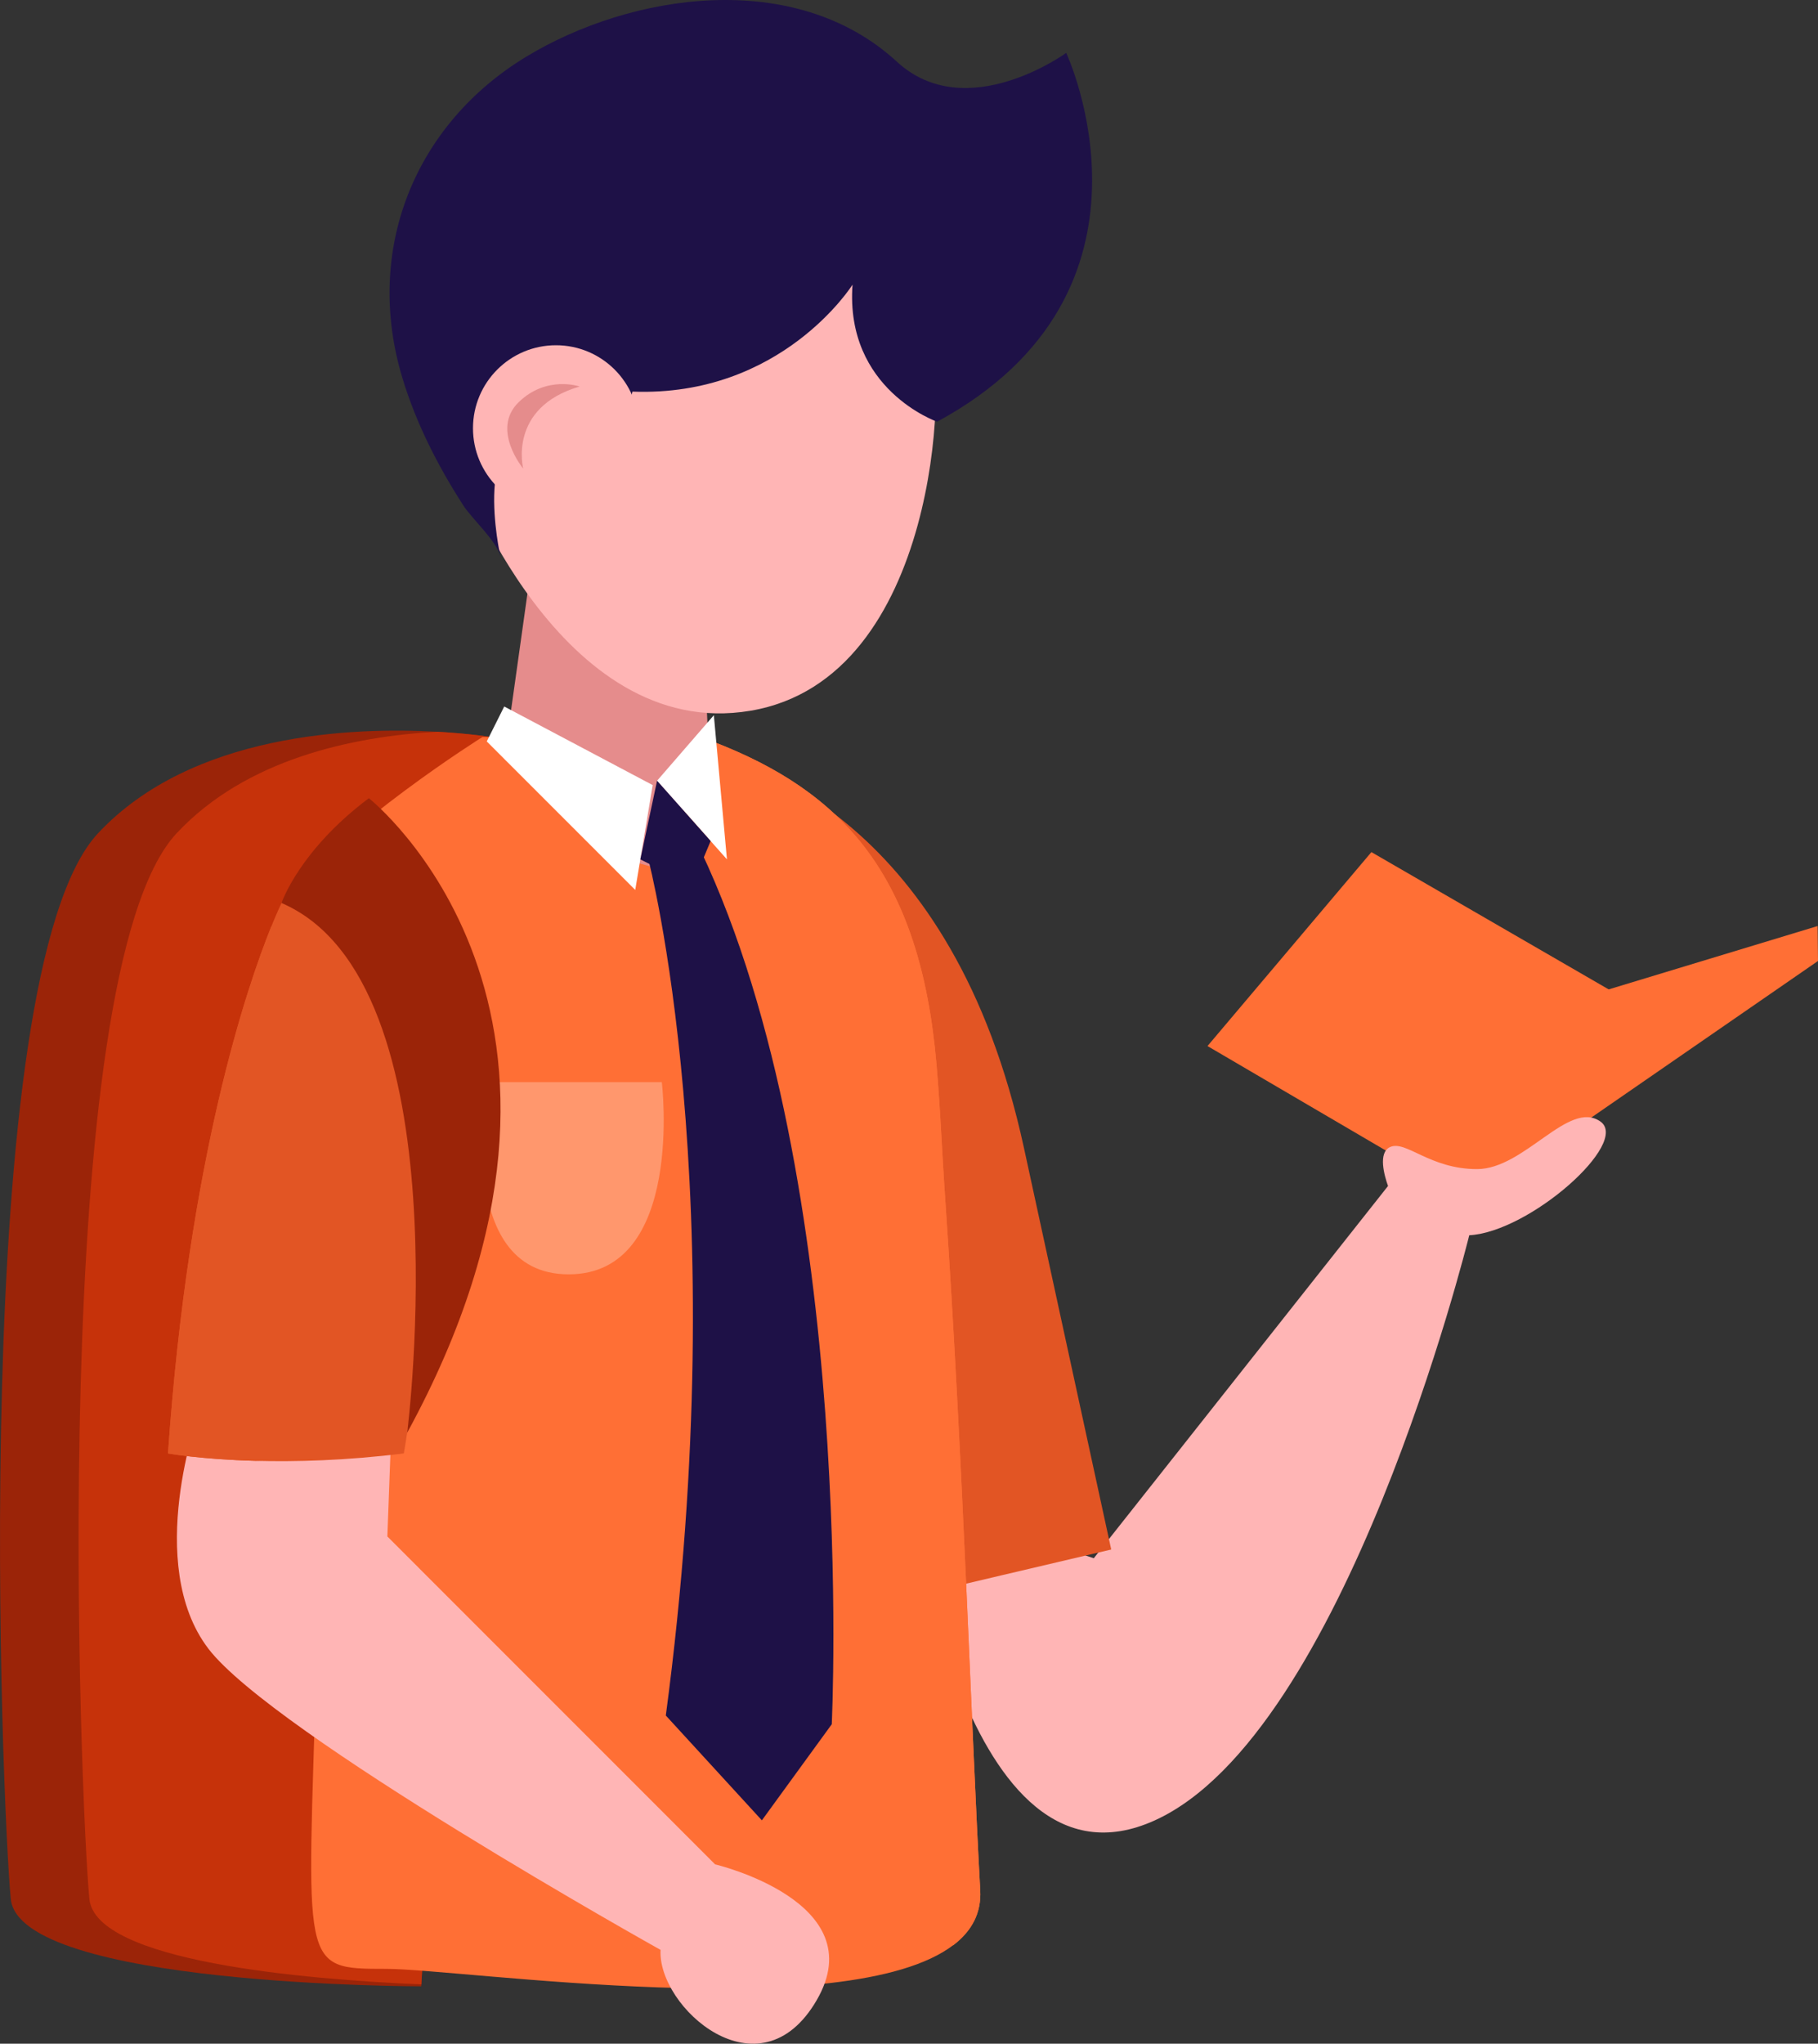 <?xml version="1.0" encoding="UTF-8"?> <svg xmlns="http://www.w3.org/2000/svg" id="Layer_2" data-name="Layer 2" viewBox="0 0 1496.53 1681.86"><rect x="0" y="0" width="1496.53" height="1681.86" fill="#333333" stroke="none"/><defs><style> .cls-1 { fill: #e58c8c; } .cls-2 { fill: #fff; } .cls-3 { opacity: .11; } .cls-3, .cls-4, .cls-5 { fill: none; } .cls-6 { fill: #ff6f35; } .cls-7 { fill: #e25524; } .cls-8 { fill: #ffb5b5; } .cls-9 { fill: #c6320a; } .cls-4 { opacity: .28; } .cls-10 { fill: #1e1147; } .cls-11 { fill: #9b2408; } .cls-5 { opacity: .38; } </style></defs><g id="Layer_1-2" data-name="Layer 1"><g><polygon class="cls-6" points="993.98 860.84 1211.01 987.97 1496.53 790.83 1496.22 762.08 1324.22 814.22 1128.9 701.24 993.98 860.84"></polygon><path class="cls-8" d="m1317.34,922.89c-26.06-18.1-62.41,39.22-101.49,39.22s-58.63-24.13-71.65-18.1c-10.02,4.64-4.64,23.51-1.61,32l-242.23,306.35-150.98-50.33s43.14,337.9,201.3,266.01c156.56-71.16,256.75-473.32,258.77-481.49,49.81-2.67,132.78-76.37,107.89-93.66Z"></path><path class="cls-7" d="m914.73,1275.17l-90.8,21.35-31.42,7.41-255.22-693.77s148.17,2.3,244.8,170.24c24.8,42.92,46.08,96.7,60.75,164.06l71.89,330.71Z"></path><g class="cls-3"><path d="m823.93,1296.52l-31.42,7.41-255.22-693.77s111.87-16.97,208.49,150.98c50.33,57.52,73.62,435.96,78.15,535.39Z"></path></g><path class="cls-11" d="m404.29,606.56l-57.44,1026.5-.07,1.58s-330.71,0-337.9-71.89c-7.19-71.89-35.95-762.07,71.89-877.1,77.21-82.39,209.71-87.35,278.73-83.47,27.39,1.51,44.79,4.39,44.79,4.39Z"></path><path class="cls-9" d="m404.29,606.56l-57.44,1026.5c-96.63-4.17-268.09-18.76-273.27-70.31-7.19-71.89-35.95-762.07,71.89-877.1,57.08-60.97,144.51-79.51,214.03-83.47,27.39,1.51,44.79,4.39,44.79,4.39Z"></path><path class="cls-6" d="m806.89,1555.56c1.08,18.91-7.12,33.65-22,45.08,0,0-.07-.07-.07,0-87.21,66.79-405.41,19.63-466.81,19.63-71.89,0-64.7,0-57.52-251.63,7.19-251.63-7.19-575.15-28.76-625.48,50.33-64.7,165.36-136.6,165.36-136.6h179.73c109.13,39.33,176.14,104.25,192.68,255.08,3.95,36.67,5.39,78.8,8.63,125.96,14.38,208.49,21.57,438.55,28.76,567.96Z"></path><path class="cls-6" d="m806.89,1555.56c1.08,18.91-7.12,33.65-22,45.08,0,0-.07-.07-.07,0-117.33,39.11-376.15,1.65-430.86,1.65-71.89,0-64.7,0-57.52-251.63,7.19-251.63-7.19-575.15-28.76-625.48,34.87-44.86,100.94-93.17,138.11-118.62h171.04c109.13,39.33,176.14,104.25,192.68,255.08,3.95,36.67,5.39,78.8,8.63,125.96,14.38,208.49,21.57,438.55,28.76,567.96Z"></path><g class="cls-3"><path d="m784.82,1600.63c-87.21,66.79-405.41,19.63-466.81,19.63-71.89,0-64.7,0-57.52-251.63,7.19-251.63-7.19-575.15-28.76-625.48,50.33-64.7,165.36-136.6,165.36-136.6h8.7c-37.17,25.45-103.24,73.76-138.11,118.62,21.57,50.33,35.95,373.85,28.76,625.48-7.19,251.63-14.38,251.63,57.52,251.63,54.71,0,313.53,37.46,430.86-1.65Z"></path></g><g class="cls-4"><path class="cls-2" d="m401,890.54h143.79s19.17,158.17-76.69,158.17-67.1-158.17-67.1-158.17Z"></path></g><path class="cls-1" d="m583.59,620.94l-7.91,17.11-35.23,76.35-39.11-10.78-86.27-79.08,24.73-176.14,34.36,5.46h.07l102.16,16.1,7.19,150.98Z"></path><g class="cls-5"><path d="m583.59,620.94l-3.16,3.59c-39.04-12.94-105.76-32.06-126.75-111.15-8.12-30.63,1.65-49.03,20.49-59.53h.07l102.16,16.1,7.19,150.98Z"></path></g><path class="cls-8" d="m766.12,288c11.98,16.43,8.5,270.59-148.45,296.92-156.95,26.33-238.29-197.47-238.29-197.47l22.28-142.05,245.52-34.27,88.57-7.94,30.36,84.81Z"></path><polygon class="cls-2" points="415.07 581.4 537.29 646.1 522.91 732.37 400.69 610.15 415.07 581.4"></polygon><polygon class="cls-2" points="540.88 642.51 598.4 707.21 587.62 588.59 540.88 642.51"></polygon><polygon class="cls-10" points="527.11 707.21 569.64 728.78 584.98 692.11 540.88 642.51 527.11 707.21"></polygon><path class="cls-10" d="m533.7,707.21s71.89,273.2,14.38,704.56l79.08,86.27,57.52-79.08s21.57-445.74-107.84-718.94l-43.14,7.19Z"></path><path class="cls-10" d="m771.42,347.05s-75.9-26.46-69.64-112.8c0,0-58.21,92.75-181.18,88.02,0,0-6.68,42.62-70.61,32.59-63.89-10.02-38.04,103.08-38.02,103.2-2.87-12.57-23.38-30.99-30.46-41.94-21.01-32.5-38.87-67.55-50.15-104.66-32.13-105.7,9.95-209.16,101.93-264.86,85.79-51.96,220.93-73.14,304.99,4.17,57.24,52.64,139.4-7.25,139.4-7.25,0,0,92,196.36-106.28,303.53h0Z"></path><circle class="cls-8" cx="457.65" cy="352.42" r="68.3"></circle><path class="cls-8" d="m322.33,1170.76l-3.46,93.67,269.79,269.84s130.74,30.76,83.61,111.79c-47.13,81.03-131.15,5.68-128.5-41.41,0,0-319.16-178.16-372.32-247.99-53.15-69.83-7.74-193.96-7.74-193.96l158.61,8.06Z"></path><path class="cls-1" d="m477.13,318.08s-27.15-9.48-50.2,12.93c-23.05,22.41,3.77,54.62,3.77,54.62,0,0-12.93-50.2,46.43-67.55Z"></path><path class="cls-7" d="m332.39,1196.09c-47.95,5.97-89.65,6.97-121.93,6.11h-.07c-45.22-1.22-72.11-6.11-72.11-6.11,16.97-243.58,65.21-384.49,84.91-433.3,5.32-13.16,8.56-19.63,8.56-19.63,172.55,64.7,100.65,452.93,100.65,452.93Z"></path><path class="cls-7" d="m289.26,1196.09c-28.69,3.59-55.21,5.39-78.8,6.11h-.07c-45.22-1.22-72.11-6.11-72.11-6.11,16.97-243.58,65.21-384.49,84.91-433.3,127.68,100.72,66.07,433.3,66.07,433.3Z"></path><g class="cls-3"><path d="m332.39,1196.09c-47.95,5.97-89.65,6.97-121.93,6.11,23.58-.72,50.11-2.52,78.8-6.11,0,0,66.57-348.61-61.11-449.34,5.32-13.16,3.59-3.59,3.59-3.59,172.55,64.7,100.65,452.93,100.65,452.93Z"></path></g><path class="cls-11" d="m303.64,656.88s221.25,174.45,31.54,522.18c0,0,47.54-371.2-103.44-435.91,0,0,14.38-43.14,71.89-86.27Z"></path></g></g></svg> 